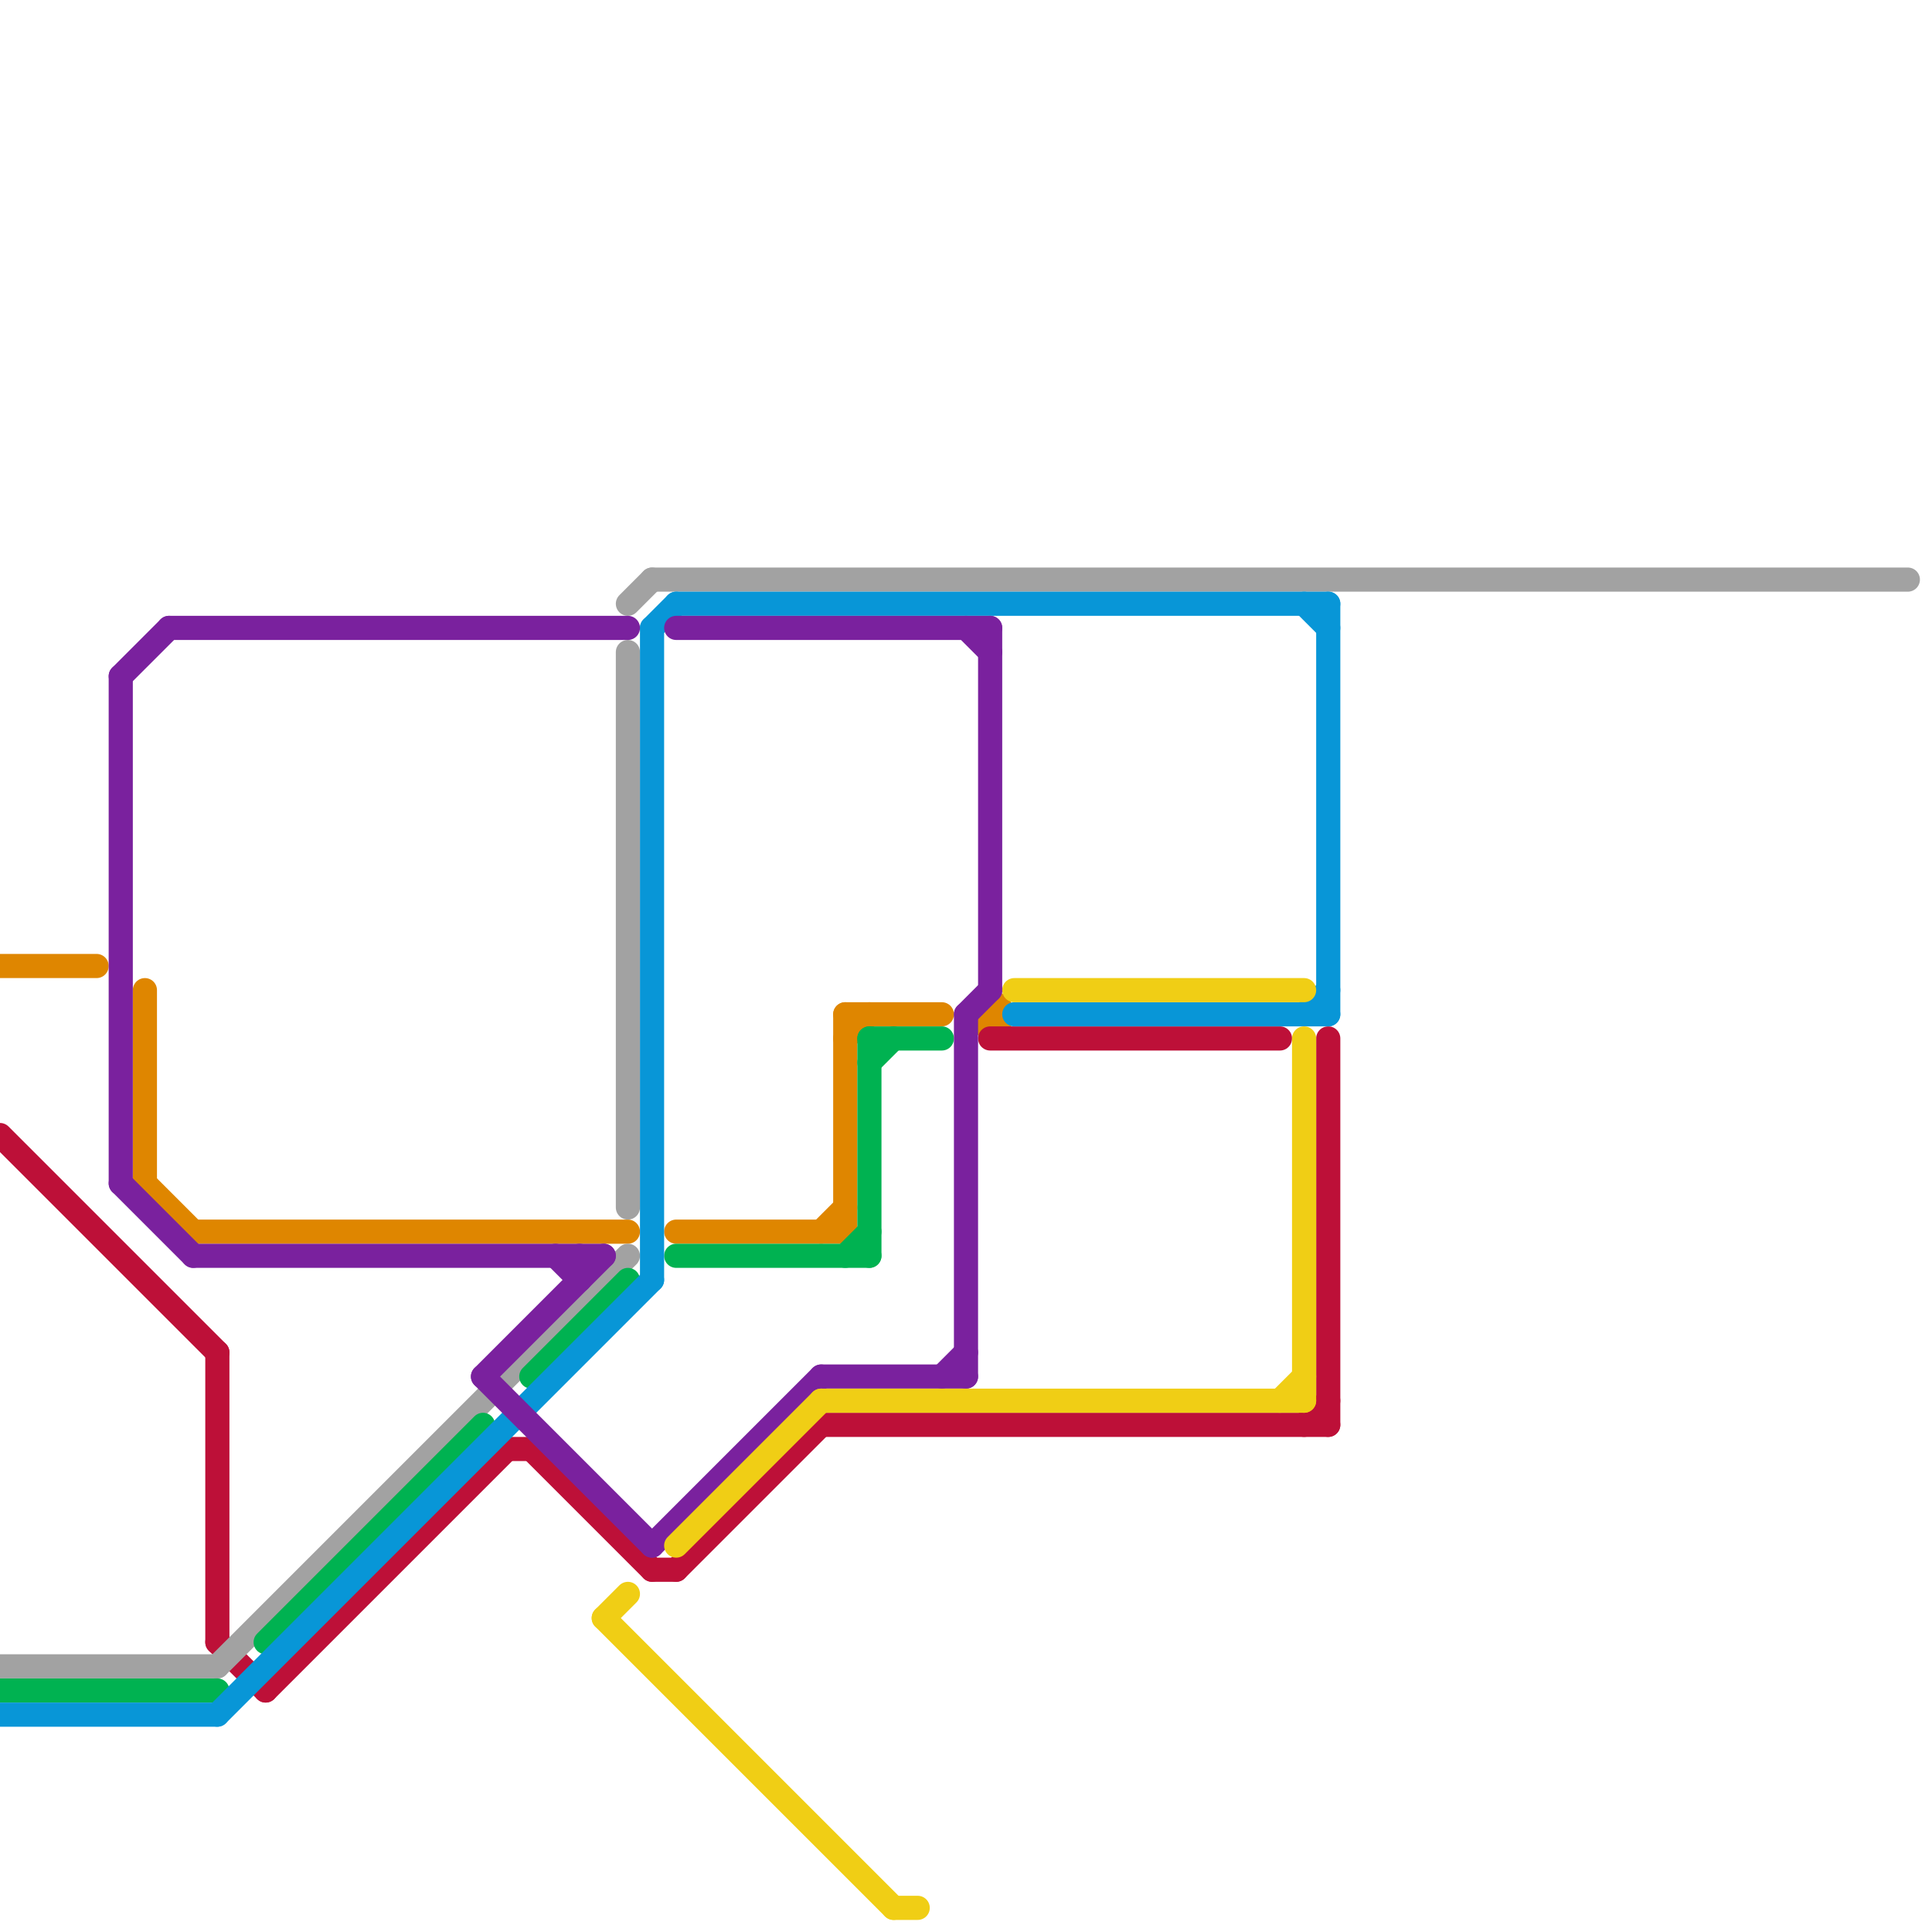 
<svg version="1.1" xmlns="http://www.w3.org/2000/svg" viewBox="0 0 80 80">
<style>text { font: 1px Helvetica; font-weight: 600; white-space: pre; dominant-baseline: central; } line { stroke-width: 1; fill: none; stroke-linecap: round; stroke-linejoin: round; } .c0 { stroke: #df8600 } .c1 { stroke: #bd1038 } .c2 { stroke: #a2a2a2 } .c3 { stroke: #00b251 } .c4 { stroke: #0896d7 } .c5 { stroke: #7a219e } .c6 { stroke: #f0ce15 }</style><defs><g id="wm-xf"><circle r="1.2" fill="#000"/><circle r="0.9" fill="#fff"/><circle r="0.6" fill="#000"/><circle r="0.3" fill="#fff"/></g><g id="wm"><circle r="0.6" fill="#000"/><circle r="0.3" fill="#fff"/></g></defs><line class="c0" x1="6" y1="41" x2="6" y2="49"/><line class="c0" x1="8" y1="51" x2="26" y2="51"/><line class="c0" x1="35" y1="42" x2="39" y2="42"/><line class="c0" x1="0" y1="40" x2="4" y2="40"/><line class="c0" x1="35" y1="43" x2="36" y2="42"/><line class="c0" x1="6" y1="49" x2="8" y2="51"/><line class="c0" x1="34" y1="51" x2="35" y2="50"/><line class="c0" x1="35" y1="42" x2="35" y2="51"/><line class="c0" x1="28" y1="51" x2="35" y2="51"/><circle cx="41" cy="42" r="1" fill="#df8600" /><line class="c1" x1="27" y1="65" x2="28" y2="65"/><line class="c1" x1="41" y1="43" x2="53" y2="43"/><line class="c1" x1="21" y1="60" x2="22" y2="60"/><line class="c1" x1="28" y1="65" x2="34" y2="59"/><line class="c1" x1="55" y1="43" x2="55" y2="59"/><line class="c1" x1="54" y1="59" x2="55" y2="58"/><line class="c1" x1="22" y1="60" x2="27" y2="65"/><line class="c1" x1="9" y1="56" x2="9" y2="68"/><line class="c1" x1="34" y1="59" x2="55" y2="59"/><line class="c1" x1="9" y1="68" x2="11" y2="70"/><line class="c1" x1="11" y1="70" x2="21" y2="60"/><line class="c1" x1="0" y1="47" x2="9" y2="56"/><line class="c2" x1="26" y1="25" x2="27" y2="24"/><line class="c2" x1="26" y1="27" x2="26" y2="50"/><line class="c2" x1="0" y1="69" x2="9" y2="69"/><line class="c2" x1="9" y1="69" x2="26" y2="52"/><line class="c2" x1="27" y1="24" x2="79" y2="24"/><line class="c3" x1="36" y1="43" x2="39" y2="43"/><line class="c3" x1="36" y1="44" x2="37" y2="43"/><line class="c3" x1="22" y1="57" x2="26" y2="53"/><line class="c3" x1="0" y1="70" x2="9" y2="70"/><line class="c3" x1="36" y1="43" x2="36" y2="52"/><line class="c3" x1="28" y1="52" x2="36" y2="52"/><line class="c3" x1="35" y1="52" x2="36" y2="51"/><line class="c3" x1="11" y1="68" x2="20" y2="59"/><line class="c4" x1="54" y1="42" x2="55" y2="41"/><line class="c4" x1="0" y1="71" x2="9" y2="71"/><line class="c4" x1="27" y1="26" x2="27" y2="53"/><line class="c4" x1="28" y1="25" x2="55" y2="25"/><line class="c4" x1="27" y1="26" x2="28" y2="25"/><line class="c4" x1="55" y1="25" x2="55" y2="42"/><line class="c4" x1="42" y1="42" x2="55" y2="42"/><line class="c4" x1="54" y1="25" x2="55" y2="26"/><line class="c4" x1="9" y1="71" x2="27" y2="53"/><line class="c5" x1="5" y1="28" x2="5" y2="49"/><line class="c5" x1="40" y1="42" x2="41" y2="41"/><line class="c5" x1="5" y1="49" x2="8" y2="52"/><line class="c5" x1="20" y1="57" x2="25" y2="52"/><line class="c5" x1="27" y1="64" x2="34" y2="57"/><line class="c5" x1="20" y1="57" x2="27" y2="64"/><line class="c5" x1="34" y1="57" x2="40" y2="57"/><line class="c5" x1="41" y1="26" x2="41" y2="41"/><line class="c5" x1="23" y1="52" x2="24" y2="53"/><line class="c5" x1="40" y1="42" x2="40" y2="57"/><line class="c5" x1="5" y1="28" x2="7" y2="26"/><line class="c5" x1="8" y1="52" x2="25" y2="52"/><line class="c5" x1="24" y1="52" x2="24" y2="53"/><line class="c5" x1="7" y1="26" x2="26" y2="26"/><line class="c5" x1="40" y1="26" x2="41" y2="27"/><line class="c5" x1="39" y1="57" x2="40" y2="56"/><line class="c5" x1="28" y1="26" x2="41" y2="26"/><line class="c6" x1="25" y1="67" x2="26" y2="66"/><line class="c6" x1="34" y1="58" x2="54" y2="58"/><line class="c6" x1="54" y1="43" x2="54" y2="58"/><line class="c6" x1="53" y1="58" x2="54" y2="57"/><line class="c6" x1="42" y1="41" x2="54" y2="41"/><line class="c6" x1="28" y1="64" x2="34" y2="58"/><line class="c6" x1="25" y1="67" x2="37" y2="79"/><line class="c6" x1="37" y1="79" x2="38" y2="79"/>
</svg>
